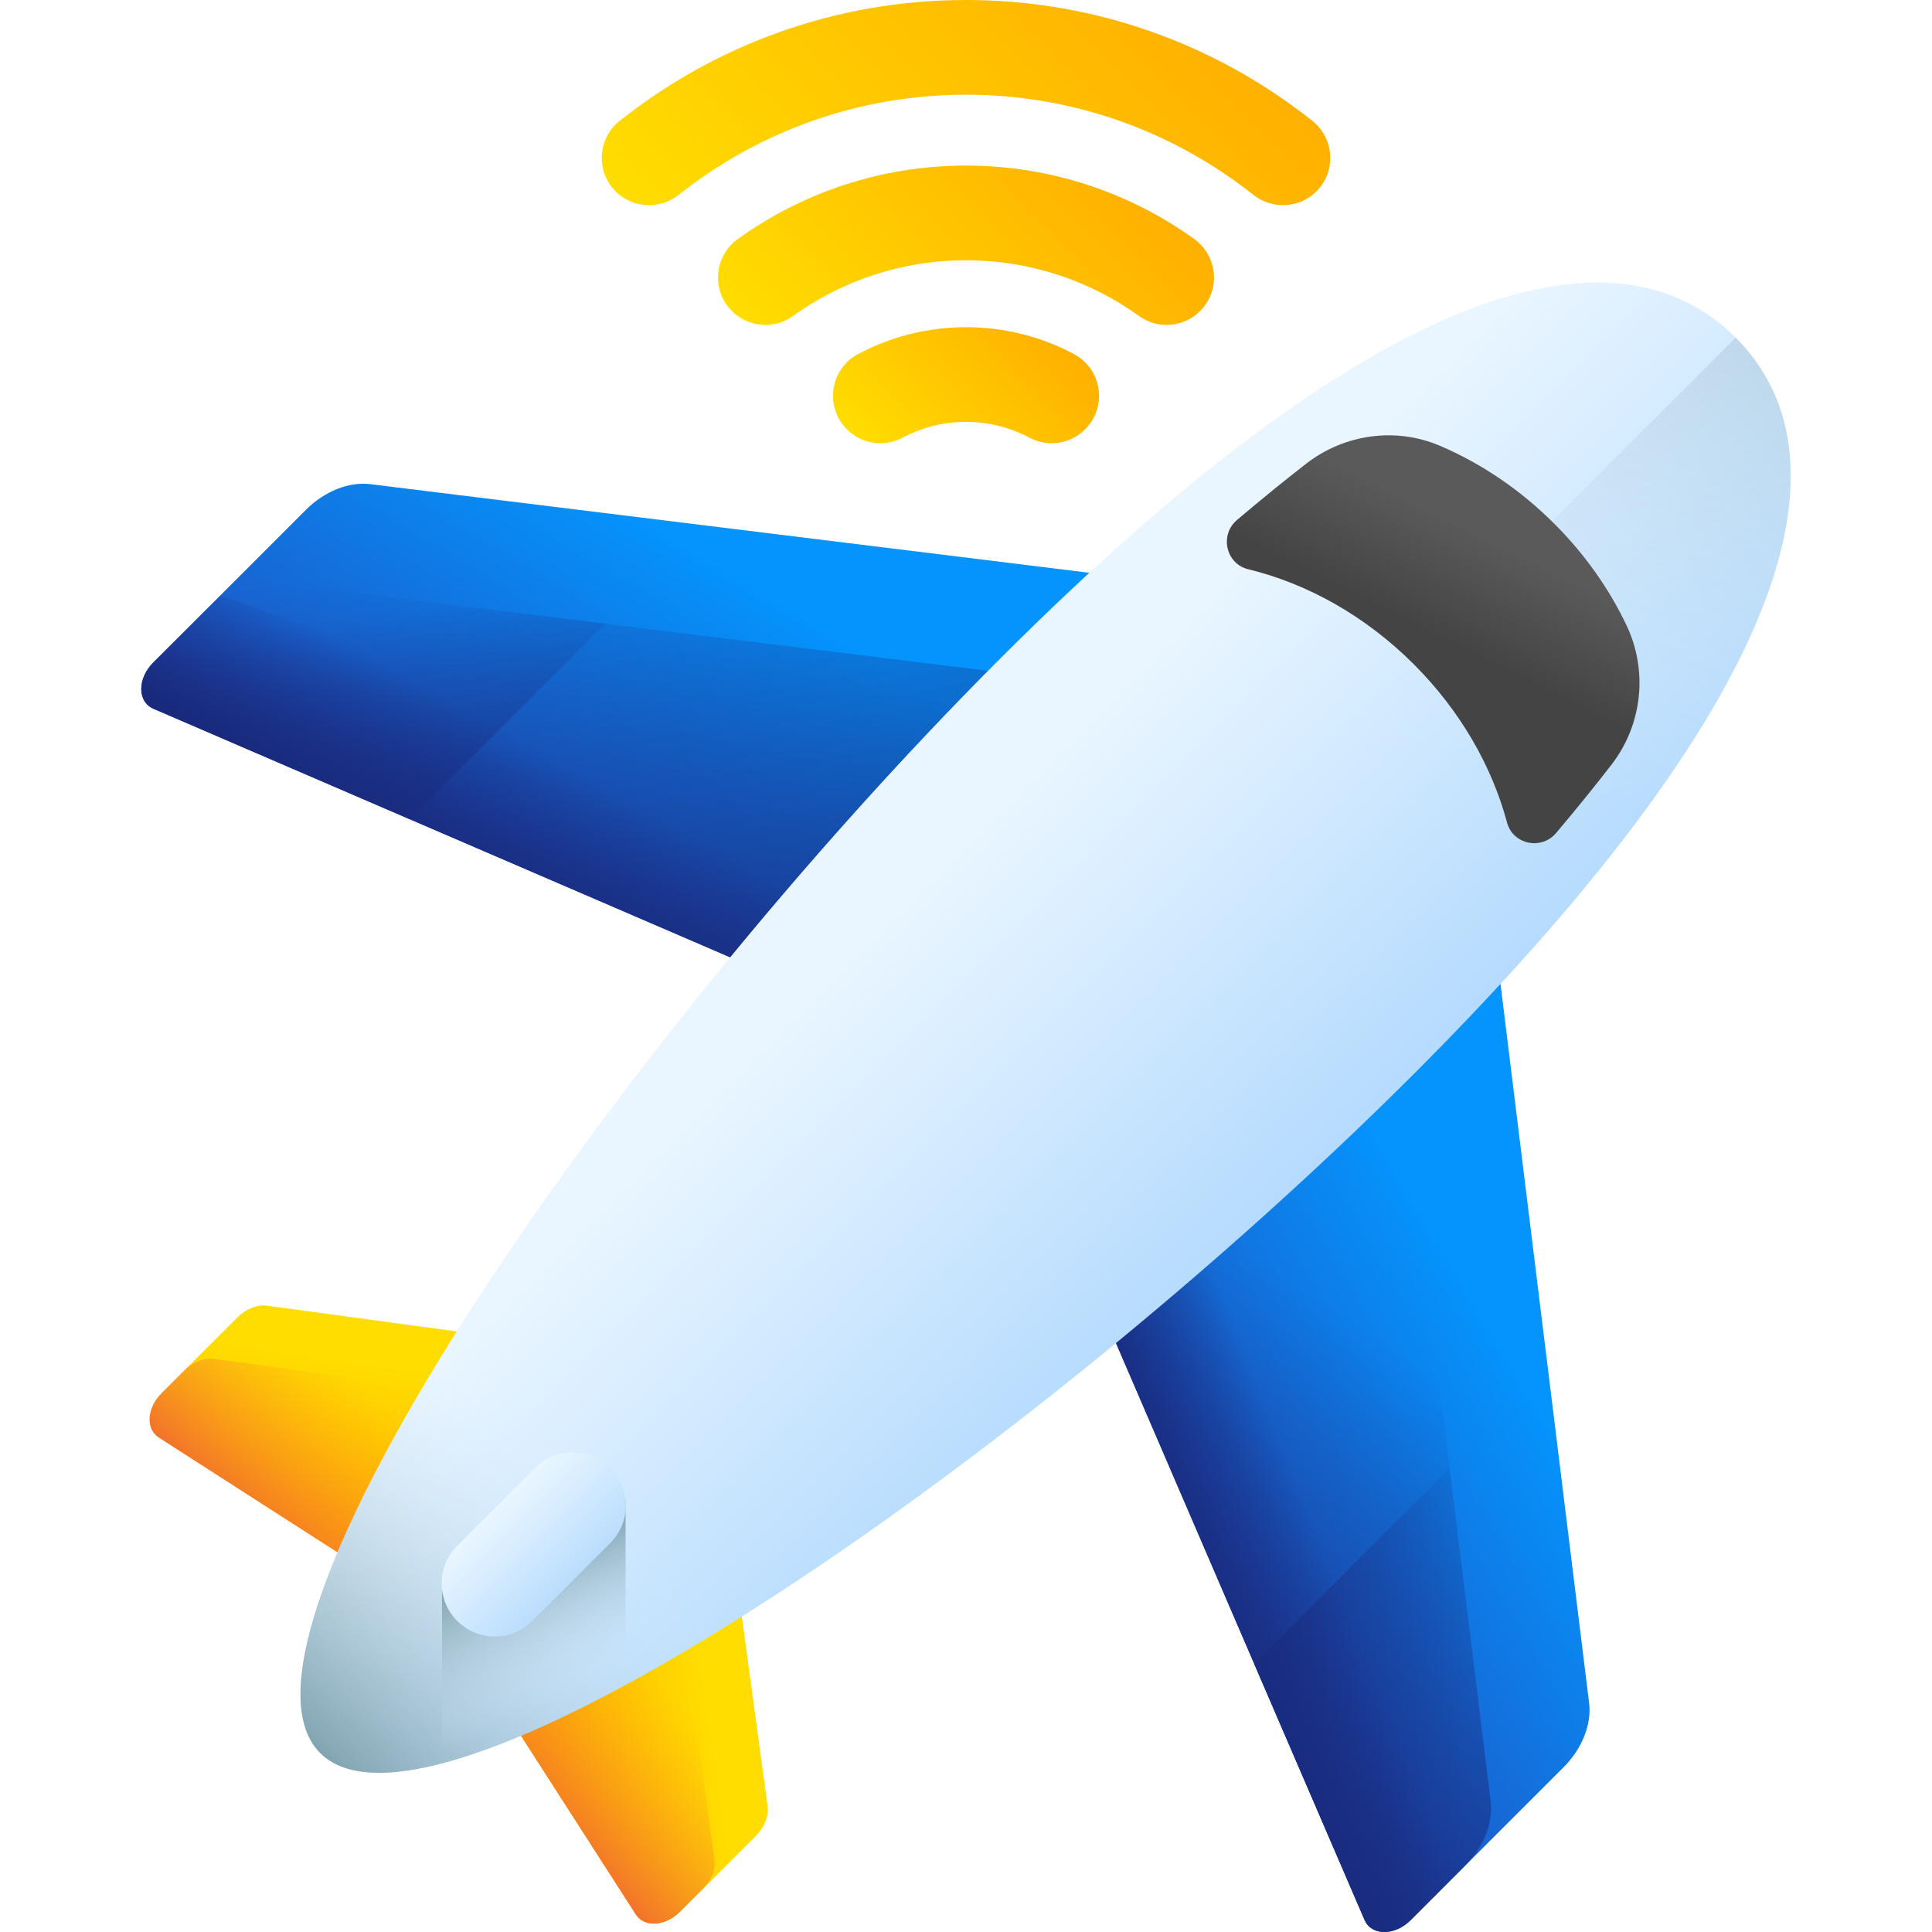 <svg xmlns="http://www.w3.org/2000/svg" xmlns:xlink="http://www.w3.org/1999/xlink" id="Capa_1" height="512" viewBox="0 0 510 510" width="512"><linearGradient id="lg1"><stop offset="0" stop-color="#fd0"></stop><stop offset="1" stop-color="#ffb000"></stop></linearGradient><linearGradient id="SVGID_1_" gradientTransform="matrix(.707 .707 -.707 .707 -2007.049 -1205.537)" gradientUnits="userSpaceOnUse" x1="2599.711" x2="2626.792" xlink:href="#lg1" y1="-384.221" y2="-347.612"></linearGradient><linearGradient id="lg2"><stop offset="0" stop-color="#fea613" stop-opacity="0"></stop><stop offset="1" stop-color="#e94444"></stop></linearGradient><linearGradient id="SVGID_00000173121312593483274010000007195659359725448895_" gradientTransform="matrix(.707 .707 -.707 .707 266.866 -100.163)" gradientUnits="userSpaceOnUse" x1="211.904" x2="211.904" xlink:href="#lg2" y1="449.832" y2="513.119"></linearGradient><linearGradient id="SVGID_00000111902089368696074380000006256261739789405339_" gradientTransform="matrix(-.707 -.707 -.707 .707 -3234.625 -2433.112)" gradientUnits="userSpaceOnUse" x1="-4453.684" x2="-4426.604" xlink:href="#lg1" y1="-384.221" y2="-347.612"></linearGradient><linearGradient id="SVGID_00000152230952794283530090000016313085581640246923_" gradientTransform="matrix(.707 .707 -.707 .707 266.866 -100.163)" gradientUnits="userSpaceOnUse" x1="326.333" x2="326.333" xlink:href="#lg2" y1="449.832" y2="513.119"></linearGradient><linearGradient id="lg3"><stop offset="0" stop-color="#0593fc"></stop><stop offset="1" stop-color="#2740b0"></stop></linearGradient><linearGradient id="SVGID_00000123442670573312530990000003370342893264493209_" gradientTransform="matrix(.707 .707 -.707 .707 -2007.049 -1205.537)" gradientUnits="userSpaceOnUse" x1="2517.176" x2="2548.323" xlink:href="#lg3" y1="-596.84" y2="-472.926"></linearGradient><linearGradient id="lg4"><stop offset="0" stop-color="#192a7d" stop-opacity="0"></stop><stop offset="1" stop-color="#192a7d"></stop></linearGradient><linearGradient id="SVGID_00000171718203559469257050000002014613739203286451_" gradientTransform="matrix(.707 .707 -.707 .707 266.866 -100.163)" gradientUnits="userSpaceOnUse" x1="96.044" x2="236.911" xlink:href="#lg4" y1="240.627" y2="339.79"></linearGradient><linearGradient id="SVGID_00000009584985491399711940000013313211677703046584_" gradientTransform="matrix(.707 .707 -.707 .707 266.866 -100.163)" gradientUnits="userSpaceOnUse" x1="65.846" x2="147.401" xlink:href="#lg4" y1="306.484" y2="363.943"></linearGradient><linearGradient id="SVGID_00000098208135378758519380000016007466888404465038_" gradientTransform="matrix(.707 .707 -.707 .707 266.866 -100.163)" gradientUnits="userSpaceOnUse" x1="131.642" x2="141.836" xlink:href="#lg4" y1="296.215" y2="332.358"></linearGradient><linearGradient id="SVGID_00000168118088294691513300000016640944604535496834_" gradientTransform="matrix(-.707 -.707 -.707 .707 -3343.278 -2541.766)" gradientUnits="userSpaceOnUse" x1="-4689.881" x2="-4658.733" xlink:href="#lg3" y1="-596.84" y2="-472.926"></linearGradient><linearGradient id="SVGID_00000065065594533762937120000008710266994893120957_" gradientTransform="matrix(.707 .707 -.707 .707 266.866 -100.163)" gradientUnits="userSpaceOnUse" x1="394.253" x2="427.616" xlink:href="#lg4" y1="250.747" y2="412.002"></linearGradient><linearGradient id="SVGID_00000077282721676820577520000013846972027409156743_" gradientTransform="matrix(.707 .707 -.707 .707 266.866 -100.163)" gradientUnits="userSpaceOnUse" x1="473.986" x2="405.407" xlink:href="#lg4" y1="302.876" y2="367.748"></linearGradient><linearGradient id="SVGID_00000011729659944743120720000018302563420428584086_" gradientTransform="matrix(.707 .707 -.707 .707 266.866 -100.163)" gradientUnits="userSpaceOnUse" x1="406.654" x2="392.753" xlink:href="#lg4" y1="296.432" y2="328.869"></linearGradient><linearGradient id="lg5"><stop offset="0" stop-color="#eaf6ff"></stop><stop offset="1" stop-color="#b3dafe"></stop></linearGradient><linearGradient id="SVGID_00000021834559181829645990000007280982728023511186_" gradientTransform="matrix(.707 .707 -.707 .707 266.866 -100.163)" gradientUnits="userSpaceOnUse" x1="217.211" x2="350.909" xlink:href="#lg5" y1="262.781" y2="262.781"></linearGradient><linearGradient id="lg6"><stop offset="0" stop-color="#d8ecfe" stop-opacity="0"></stop><stop offset="1" stop-color="#678d98"></stop></linearGradient><linearGradient id="SVGID_00000032640881178152540930000002296376380846629042_" gradientTransform="matrix(.707 .707 -.707 .707 266.866 -100.163)" gradientUnits="userSpaceOnUse" x1="269.119" x2="269.119" xlink:href="#lg6" y1="430.216" y2="541.603"></linearGradient><linearGradient id="SVGID_00000028310935834637097300000004311332140130268806_" gradientTransform="matrix(.707 .707 -.707 .707 266.866 -100.163)" gradientUnits="userSpaceOnUse" x1="227.255" x2="71.56" xlink:href="#lg6" y1="178.24" y2="-58.082"></linearGradient><linearGradient id="SVGID_00000072248959944509780610000004716466250944929179_" gradientTransform="matrix(.707 .707 -.707 .707 266.866 -100.163)" gradientUnits="userSpaceOnUse" x1="305.179" x2="262.78" xlink:href="#lg6" y1="471.856" y2="455.174"></linearGradient><linearGradient id="SVGID_00000107555551164375797510000012012906103719618697_" gradientTransform="matrix(.707 .707 -.707 .707 266.866 -100.163)" gradientUnits="userSpaceOnUse" x1="256.134" x2="288.138" xlink:href="#lg5" y1="448.165" y2="448.165"></linearGradient><linearGradient id="SVGID_00000058586211836049006540000009540278379050421159_" gradientTransform="matrix(.707 .707 -.707 .707 266.866 -100.163)" gradientUnits="userSpaceOnUse" x1="257.749" x2="267.016" y1="83.149" y2="110.952"><stop offset="0" stop-color="#5a5a5a"></stop><stop offset="1" stop-color="#444"></stop></linearGradient><linearGradient id="SVGID_00000149377234423061941060000013622057287472871851_" gradientTransform="matrix(.707 -.707 .707 .707 58.552 302.852)" gradientUnits="userSpaceOnUse" x1="251.931" x2="395.228" xlink:href="#lg1" y1="-45.76" y2="-45.76"></linearGradient><linearGradient id="SVGID_00000106864101068610050650000011514238929680286141_" gradientTransform="matrix(.707 -.707 .707 .707 58.552 302.852)" gradientUnits="userSpaceOnUse" x1="251.304" x2="351.204" xlink:href="#lg1" y1="-23.434" y2="-23.434"></linearGradient><linearGradient id="SVGID_00000137854665952981700170000007351973708710345137_" gradientTransform="matrix(.707 -.707 .707 .707 58.552 302.852)" gradientUnits="userSpaceOnUse" x1="250.69" x2="307.672" xlink:href="#lg1" y1="-1.361" y2="-1.361"></linearGradient><g><g><g><g><path d="m41.905 379.454 61.478 39.5 61.475-61.476-94.359-12.806c-2.585-.351-5.571.823-7.824 3.076l-20.043 20.043c-3.87 3.872-4.216 9.421-.727 11.663z" fill="url(#SVGID_1_)"></path><path d="m56.452 358.721c-2.585-.351-5.572.823-7.824 3.076l-5.996 5.996c-3.87 3.87-4.216 9.42-.727 11.662l61.478 39.5 47.428-47.428z" fill="url(#SVGID_00000173121312593483274010000007195659359725448895_)"></path></g><g><path d="m167.84 505.39-39.5-61.478 61.476-61.475 12.806 94.359c.351 2.585-.823 5.572-3.076 7.824l-20.043 20.043c-3.871 3.87-9.421 4.216-11.663.727z" fill="url(#SVGID_00000111902089368696074380000006256261739789405339_)"></path><path d="m188.574 490.843-12.806-94.36-47.428 47.428 39.501 61.478c2.242 3.489 7.792 3.143 11.662-.727l5.995-5.995c2.253-2.252 3.427-5.239 3.076-7.824z" fill="url(#SVGID_00000152230952794283530090000016313085581640246923_)"></path></g></g><g><g><g><path d="m40.514 187.091 183.622 79.136 109.365-109.365-235.785-29.056c-5.616-.692-12.06 1.876-16.931 6.748l-40.311 40.311c-4.256 4.255-4.235 10.384.04 12.226z" fill="url(#SVGID_00000123442670573312530990000003370342893264493209_)"></path><path d="m54.803 160.536-14.329 14.329c-4.255 4.255-4.234 10.384.041 12.226l183.622 79.136 83.383-83.383-235.786-29.056c-5.616-.692-12.06 1.876-16.931 6.748z" fill="url(#SVGID_00000171718203559469257050000002014613739203286451_)"></path><path d="m159.742 164.633-88.008-10.845c-5.616-.692-12.06 1.876-16.931 6.748l-14.329 14.329c-4.255 4.255-4.234 10.384.041 12.226l67.625 29.145z" fill="url(#SVGID_00000009584985491399711940000013313211677703046584_)"></path><path d="m40.514 187.091 183.622 79.136 37.608-37.608-203.57-71.456-17.702 17.702c-4.254 4.255-4.233 10.384.042 12.226z" fill="url(#SVGID_00000098208135378758519380000016007466888404465038_)"></path></g></g><g><g><path d="m360.204 506.78-79.136-183.622 109.365-109.365 29.056 235.786c.692 5.616-1.876 12.06-6.748 16.932l-40.311 40.311c-4.255 4.255-10.384 4.234-12.226-.042z" fill="url(#SVGID_00000168118088294691513300000016640944604535496834_)"></path><path d="m386.759 492.492-14.329 14.329c-4.255 4.255-10.384 4.234-12.226-.041l-79.136-183.622 83.383-83.383 29.056 235.786c.692 5.616-1.876 12.06-6.748 16.931z" fill="url(#SVGID_00000065065594533762937120000008710266994893120957_)"></path><path d="m382.661 387.553 10.845 88.008c.692 5.616-1.876 12.06-6.748 16.931l-14.329 14.329c-4.255 4.255-10.384 4.234-12.226-.041l-29.144-67.625z" fill="url(#SVGID_00000077282721676820577520000013846972027409156743_)"></path><path d="m360.204 506.78-79.136-183.622 37.608-37.608 71.456 203.57-17.702 17.702c-4.255 4.255-10.384 4.234-12.226-.042z" fill="url(#SVGID_00000011729659944743120720000018302563420428584086_)"></path></g></g></g><path d="m373.483 283.236c-103.177 103.177-258.737 209.746-288.954 179.53-30.216-30.216 76.353-185.777 179.53-288.954s163.891-114.9 194.107-84.683c30.217 30.216 18.494 90.93-84.683 194.107z" fill="url(#SVGID_00000021834559181829645990000007280982728023511186_)"></path><path d="m130.747 335.766c-39.873 59.881-62.214 111.005-46.218 127 15.996 15.996 67.119-6.345 127-46.218z" fill="url(#SVGID_00000032640881178152540930000002296376380846629042_)"></path><path d="m373.483 283.236c103.177-103.177 114.9-163.891 84.683-194.107l-373.637 373.637c30.217 30.217 185.777-76.353 288.954-179.53z" fill="url(#SVGID_00000028310935834637097300000004311332140130268806_)"></path><path d="m116.682 419.502v45.991c13.503-3.539 30.024-10.741 48.457-20.724v-48.901z" fill="url(#SVGID_00000072248959944509780610000004716466250944929179_)"></path><path d="m120.697 408.076 20.606-20.606c5.473-5.473 14.346-5.473 19.819 0s5.473 14.346 0 19.819l-20.606 20.606c-5.473 5.473-14.346 5.473-19.819 0-5.473-5.473-5.473-14.347 0-19.819z" fill="url(#SVGID_00000107555551164375797510000012012906103719618697_)"></path><path d="m344.79 122.405c-5.855 4.55-11.941 9.5-18.266 14.867-4.634 3.932-2.938 11.559 2.968 12.993 15.456 3.753 30.83 12.198 43.733 25.101 12.357 12.357 20.625 26.981 24.599 41.773 1.555 5.786 9.06 7.35 12.928 2.775 5.286-6.253 10.161-12.271 14.643-18.061 8.157-10.536 9.682-24.807 3.947-36.834-4.529-9.499-10.887-18.615-19.021-26.748-9.111-9.111-19.454-16-30.188-20.585-11.723-5.007-25.278-3.103-35.343 4.719z" fill="url(#SVGID_00000058586211836049006540000009540278379050421159_)"></path></g><g><path d="m179.207 51.394c-5.065 4.014-12.314 3.642-16.818-.992l-.004-.004c-5.148-5.296-4.603-13.885 1.178-18.48 25.127-19.975 56.919-31.918 91.437-31.918s66.31 11.943 91.438 31.917c5.782 4.596 6.326 13.185 1.178 18.48l-.004.004c-4.504 4.634-11.754 5.006-16.818.992-20.843-16.516-47.182-26.393-75.794-26.393-28.613 0-54.951 9.877-75.793 26.394z" fill="url(#SVGID_00000149377234423061941060000013622057287472871851_)"></path><path d="m209.22 83.476c-4.984 3.59-11.868 2.898-16.15-1.506-5.347-5.5-4.497-14.441 1.735-18.912 16.971-12.174 37.759-19.348 60.195-19.348s43.224 7.174 60.194 19.348c6.233 4.471 7.082 13.412 1.735 18.912-4.281 4.404-11.166 5.096-16.15 1.506-12.893-9.289-28.71-14.766-45.779-14.766s-32.886 5.477-45.78 14.766z" fill="url(#SVGID_00000106864101068610050650000011514238929680286141_)"></path><path d="m226.471 93.485c8.513-4.541 18.225-7.115 28.529-7.115 10.303 0 20.015 2.574 28.529 7.115 7.322 3.905 8.819 13.77 3.034 19.721-3.85 3.96-9.865 4.967-14.736 2.365-5.019-2.681-10.746-4.201-16.826-4.201-6.081 0-11.808 1.52-16.826 4.201-4.871 2.602-10.887 1.595-14.736-2.365-5.786-5.951-4.289-15.816 3.032-19.721z" fill="url(#SVGID_00000137854665952981700170000007351973708710345137_)"></path></g></g></svg>